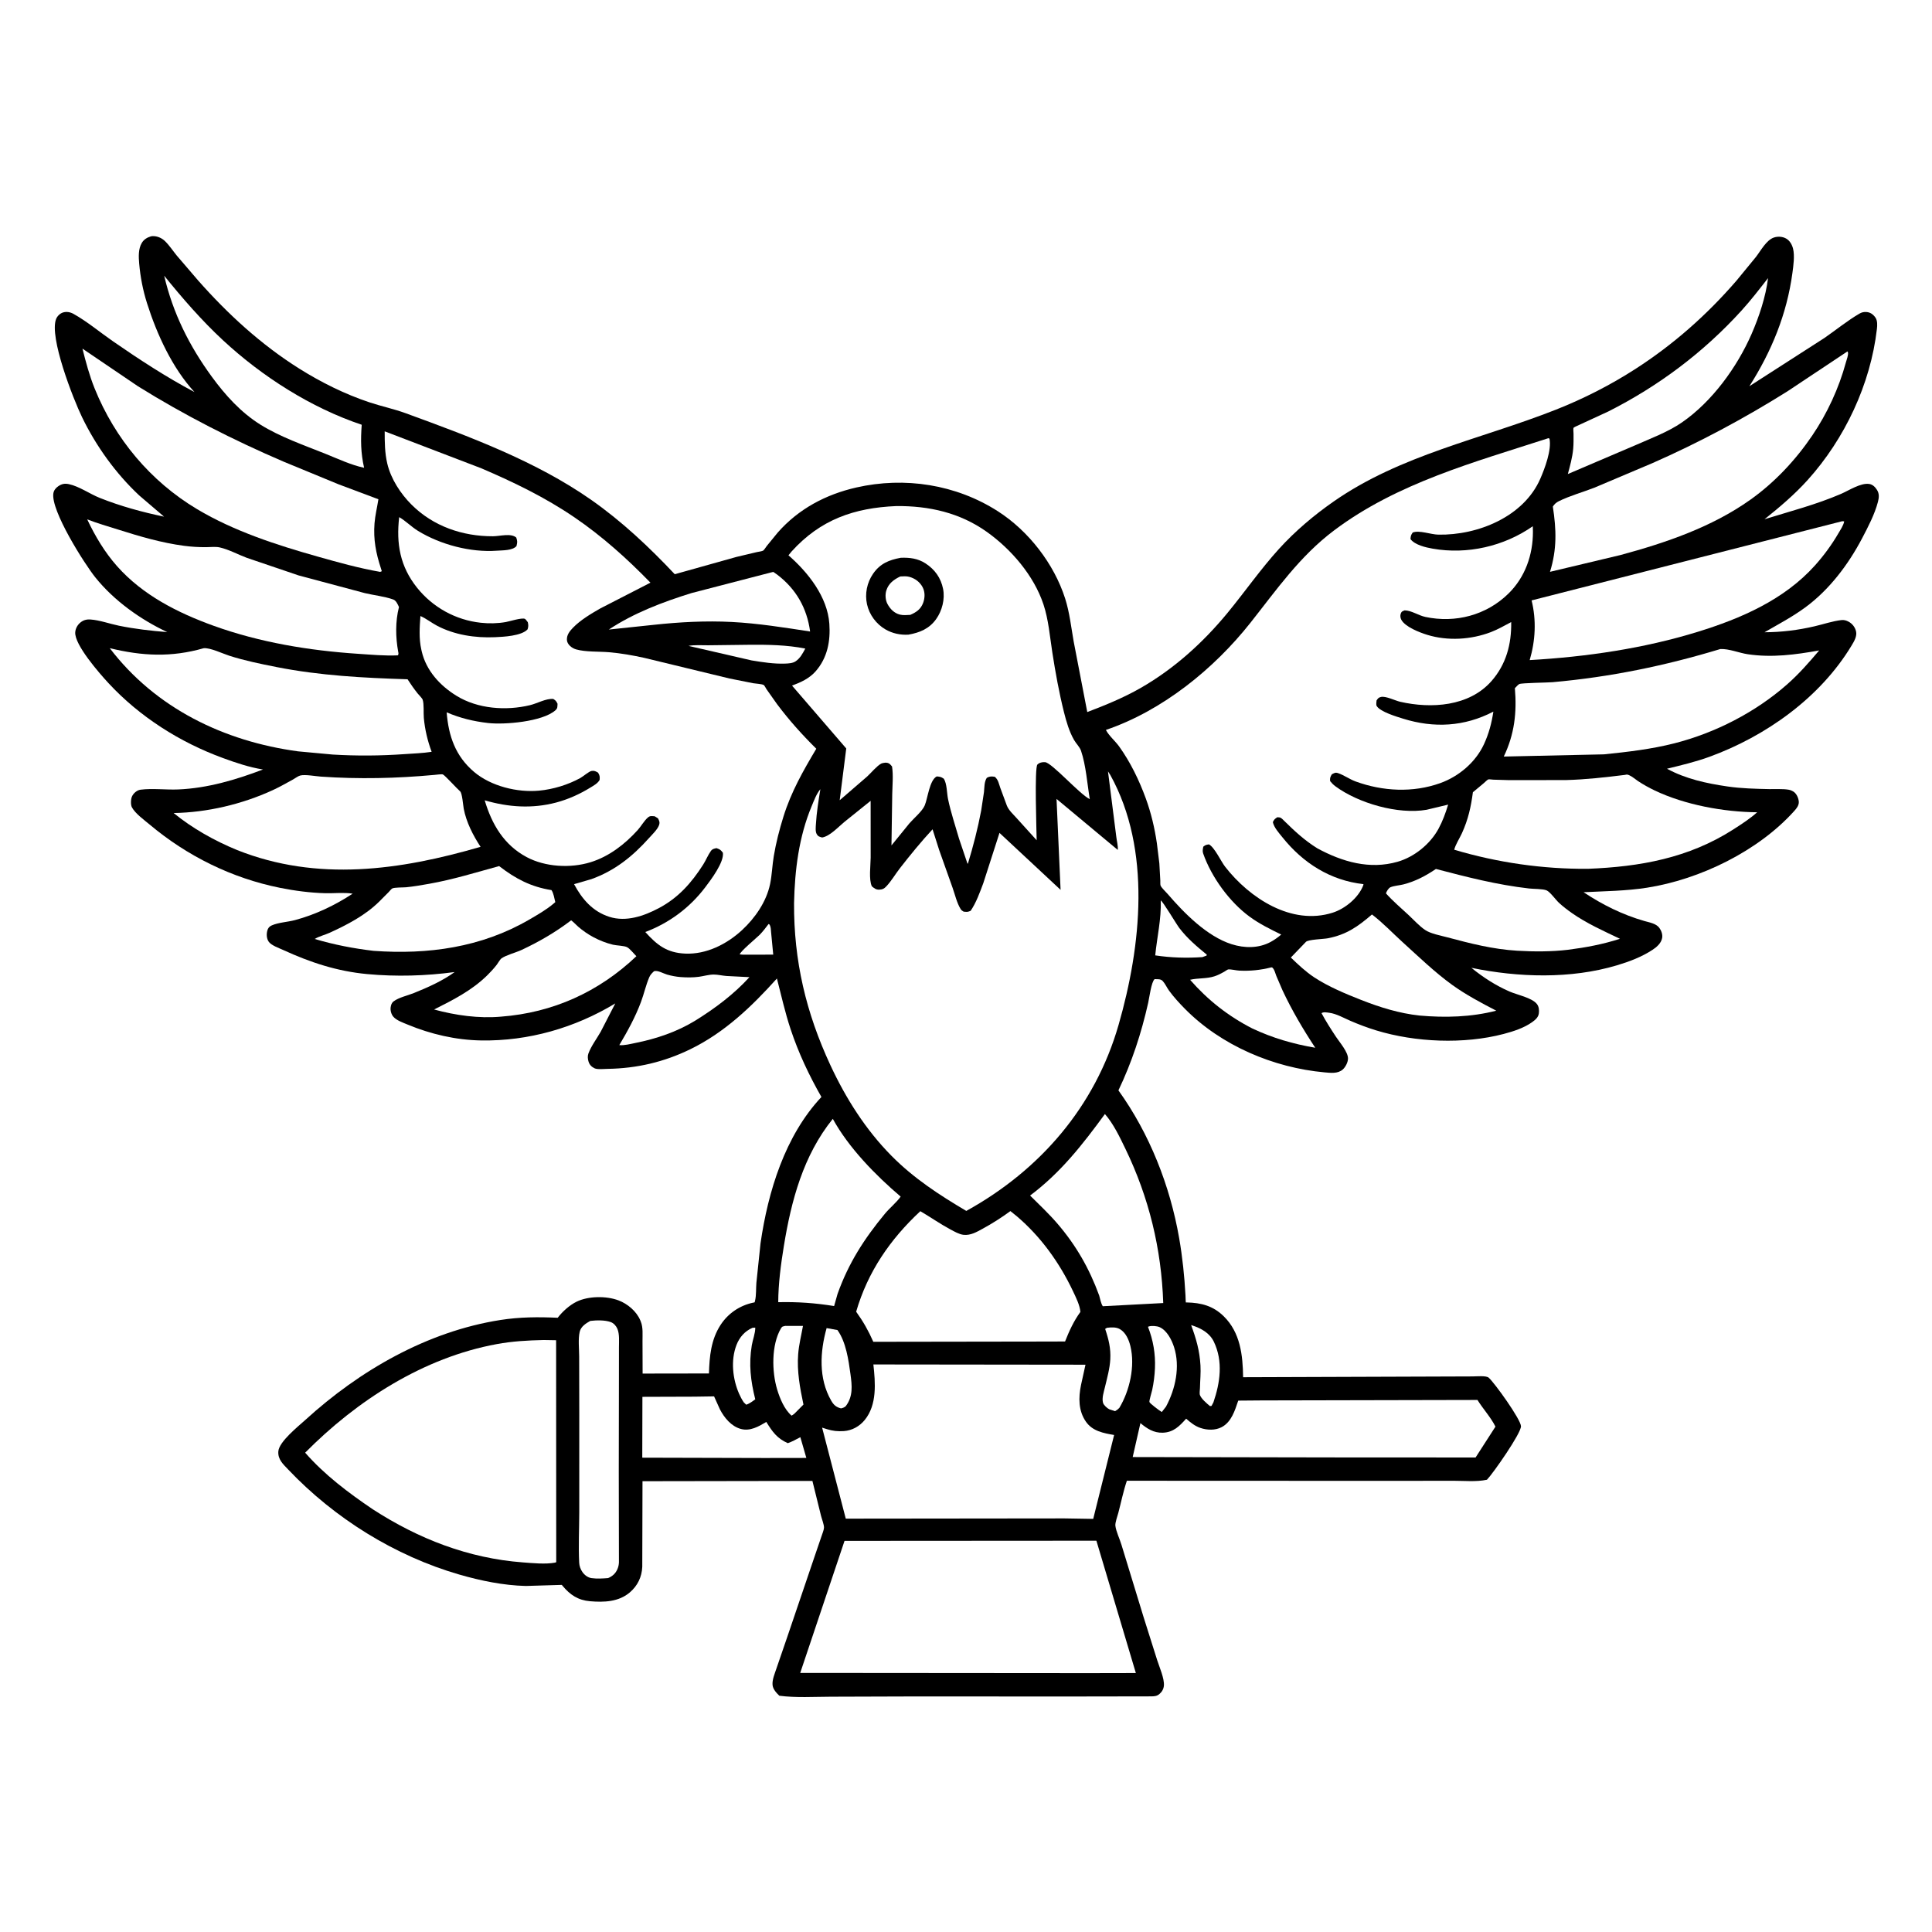<svg version="1.1" xmlns="http://www.w3.org/2000/svg" style="display: block;" viewBox="0 0 2048 2048" width="1024" height="1024">
<path transform="translate(0,0)" fill="rgb(255,255,255)" d="M -0 -0 L 2048 0 L 2048 2048 L -0 2048 L -0 -0 z"/>
<path transform="translate(0,0)" fill="rgb(0,0,0)" d="M 160.079 250.5 L 161.645 250.312 C 166.404 250.086 171.356 252.198 174.757 255.458 C 179.416 259.926 183.213 265.796 187.301 270.809 L 209.89 297.157 C 241.301 332.804 276.973 365.488 317.31 390.8 C 340.59 405.408 365.531 417.793 391.624 426.486 C 404.333 430.72 417.373 433.411 430 438.023 C 496.954 462.475 567.984 488.744 626.701 529.869 C 659.078 552.546 688.232 579.958 715.271 608.695 L 780.731 590.356 L 802.17 585.274 C 803.754 584.899 807.719 584.44 808.988 583.657 C 809.976 583.049 811.959 579.833 812.774 578.797 L 824.456 564.508 C 846.545 539.417 875.391 524.119 907.719 516.766 C 959.102 505.08 1013.43 513.507 1057.86 542 C 1090.38 562.855 1117.33 597.677 1129.08 634.417 C 1133.78 649.105 1135.45 664.747 1138.12 679.892 L 1152.55 754.81 C 1171.76 747.521 1191.23 739.537 1209.09 729.308 C 1244.48 709.027 1275.2 681.292 1301.05 649.91 C 1319.56 627.442 1336.3 603.292 1355.88 581.739 C 1372.95 562.96 1392.78 546.211 1413.57 531.711 C 1485.01 481.899 1569.92 465.659 1649.42 434.224 C 1678.52 422.717 1706.91 408.286 1733.23 391.36 C 1773.8 365.279 1809.15 334.03 1840.67 297.592 L 1861.26 272.503 C 1866.4 265.927 1872.29 254.593 1880.31 251.827 C 1884.58 250.354 1889.68 250.693 1893.59 252.988 C 1897.31 255.164 1899.67 259.451 1900.7 263.53 C 1902.59 271.105 1901.07 281.726 1900.02 289.5 C 1894.14 332.963 1877.89 372.572 1854.4 409.414 L 1933.93 358.288 C 1946.14 349.867 1958.25 339.955 1971.01 332.498 C 1973.33 331.138 1975.62 330.544 1978.32 330.729 C 1982.53 331.016 1985.47 333.07 1987.94 336.5 C 1990.34 339.833 1990.05 344.866 1989.6 348.715 C 1982.84 407.305 1955.53 465.186 1916.17 508.859 C 1902.35 524.179 1886.56 537.582 1870.46 550.426 C 1897.94 541.883 1925.06 534.958 1951.61 523.524 C 1959.74 520.022 1972.56 511.548 1981.57 513.043 C 1985.23 513.65 1987.81 516.326 1989.71 519.34 C 1992.26 523.36 1991.85 527.526 1990.69 532 C 1987.3 545.073 1980.2 558.65 1973.91 570.626 C 1959.23 598.54 1939.12 625.229 1913.5 643.999 C 1899.77 654.055 1885.13 661.735 1870.47 670.217 C 1888.53 670.164 1906.06 667.961 1923.64 663.866 C 1932.9 661.71 1942.51 658.403 1951.95 657.313 C 1954.71 656.994 1957.06 657.67 1959.5 658.959 C 1963.53 661.09 1966.41 664.804 1967.48 669.238 C 1968.73 674.443 1965.37 679.957 1962.81 684.214 C 1929.49 739.57 1871.91 780.435 1811.86 802.324 C 1797.27 807.642 1782.14 811.177 1767.09 814.895 C 1787 825.721 1809.02 830.443 1831.26 833.692 C 1845.87 835.828 1860.93 836.172 1875.68 836.491 C 1882.25 836.634 1889.56 836.055 1896 837.117 C 1898.01 837.448 1900.32 838.467 1901.94 839.744 C 1904.76 841.977 1906.62 846.468 1906.81 850 C 1907 853.698 1904.46 856.913 1902.14 859.5 C 1863.8 902.253 1802.05 932.215 1745.88 941.004 C 1723.58 944.493 1701.12 944.642 1678.65 945.788 C 1698.83 959.169 1719.88 969.646 1743.22 976.339 C 1748.5 977.854 1755.56 978.912 1758.99 983.613 C 1761.13 986.535 1762.59 990.632 1761.95 994.25 C 1760.98 999.737 1756.33 1003.83 1751.91 1006.75 C 1740.41 1014.35 1727.14 1019.36 1714 1023.28 C 1664.93 1037.95 1609.52 1036.2 1559.76 1025.94 C 1571.98 1035.93 1585.71 1044.79 1600.22 1051.08 C 1608.14 1054.52 1623.81 1057.62 1629.1 1064.18 C 1631.34 1066.95 1631.68 1070.74 1631.25 1074.17 C 1630.71 1078.45 1627.47 1081.12 1624.16 1083.5 C 1615.52 1089.71 1604.06 1093.38 1593.87 1096.05 C 1551.7 1107.11 1500.38 1104.93 1458.95 1092.3 C 1449.58 1089.44 1440.45 1086 1431.46 1082.12 C 1424.63 1079.17 1416.49 1074.51 1409.08 1073.59 C 1406.6 1073.28 1402.92 1072.48 1400.88 1074 C 1405.51 1082.65 1410.95 1091.16 1416.39 1099.33 C 1420.27 1105.15 1428.92 1115.1 1428.94 1122 C 1428.95 1125.98 1426.29 1131.16 1423.34 1133.75 C 1418.13 1138.33 1410.5 1137.33 1404.07 1136.75 C 1349.99 1131.84 1294.52 1108.36 1256.08 1069.4 C 1250.14 1063.38 1244.25 1056.96 1239.26 1050.14 C 1236.94 1046.96 1235.23 1042.92 1232.63 1040.04 C 1230.33 1037.48 1227.26 1038.13 1224 1037.92 C 1220.51 1040.42 1218.26 1057.96 1217.13 1063 C 1209.87 1095.27 1199.86 1125.97 1185.58 1155.84 C 1218.63 1201.86 1240.26 1256.78 1249.96 1312.44 C 1253.47 1332.61 1255.55 1352.76 1256.67 1373.19 C 1256.71 1373.89 1256.86 1380.41 1257.06 1380.63 C 1257.26 1380.84 1257.65 1380.64 1257.94 1380.64 C 1273.28 1380.98 1285.92 1384.21 1297.19 1395.28 C 1314.84 1412.6 1317.42 1436.55 1317.75 1459.91 L 1560.98 1459.07 C 1565.03 1459.08 1575.31 1457.99 1578.09 1460.41 C 1584.15 1465.67 1612.17 1504.63 1612.3 1511.9 C 1612.44 1519.4 1582.65 1561.97 1576.24 1568.57 C 1565.19 1571.01 1551.9 1569.66 1540.54 1569.68 L 1474.65 1569.77 L 1194.53 1569.65 C 1190.82 1580.58 1188.44 1592.41 1185.49 1603.6 C 1184.63 1606.88 1181.98 1614.07 1182.34 1617.29 C 1183 1623.22 1187.08 1631.67 1188.84 1637.65 L 1212.15 1713.89 L 1226.68 1759.89 C 1228.99 1767.17 1234.42 1779.25 1233.78 1786.86 C 1233.49 1790.36 1231.69 1793.51 1229.02 1795.74 C 1226.41 1797.93 1224.01 1798.14 1220.75 1798.22 L 1130.24 1798.37 L 971.881 1798.29 L 880.579 1798.58 C 862.682 1798.63 843.9 1799.86 826.137 1797.55 C 823.002 1794.56 819.285 1790.57 818.927 1786.03 C 818.489 1780.49 821.175 1774.37 822.886 1769.16 L 834.394 1735.66 L 863.128 1651.02 L 870.843 1628.44 C 871.577 1626.05 873.407 1621.8 873.469 1619.39 C 873.553 1616.14 871.159 1610.17 870.333 1606.86 L 861.189 1569.85 L 681.075 1570.14 L 680.831 1660.91 C 680.345 1671.73 675.838 1681.03 667.596 1688.05 C 655.781 1698.12 640.14 1698.63 625.418 1697.37 C 612.767 1696.28 604.42 1690.67 596.451 1681.17 L 595.524 1680.04 L 557.35 1681.19 C 533.725 1680.6 509.645 1675.67 487 1669.13 C 418.604 1649.37 354.453 1609.35 305.558 1557.81 C 300.13 1552.09 294.463 1547.15 295.037 1538.59 C 295.733 1528.23 315.989 1512.18 323.746 1505.11 C 381.153 1452.76 452.915 1411.36 530.5 1399.24 C 550.877 1396.06 570.665 1395.93 591.184 1396.89 C 596.213 1390.29 603.766 1383.48 611.246 1379.83 C 623.649 1373.78 642.749 1373.58 655.658 1378.46 C 665.265 1382.1 674.677 1389.97 678.715 1399.56 L 679.282 1400.98 C 681.835 1407.25 681.031 1414.78 681.084 1421.47 L 681.2 1456.04 L 751.514 1455.93 C 752.081 1437.8 753.651 1420.17 763.784 1404.55 C 771.754 1392.27 784.098 1383.88 798.411 1380.85 C 800.312 1380.45 799.837 1381.01 800.393 1378.73 C 801.748 1373.2 801.314 1365.84 801.784 1359.99 L 806.191 1317.95 C 814.145 1263.01 832.099 1204.06 870.742 1162.85 C 857.522 1139.68 846.507 1116.34 838.077 1090.99 C 832.195 1073.31 828.218 1055.28 823.563 1037.27 C 796.839 1067 768.047 1094.59 731.689 1112.27 C 703.843 1125.81 675.109 1132.55 644.149 1133.04 C 640.627 1133.09 633.293 1133.91 630.229 1132.43 C 627.135 1130.93 624.917 1128.74 623.896 1125.42 C 623.044 1122.64 622.719 1119.52 623.743 1116.75 C 626.678 1108.81 632.576 1101.08 636.758 1093.71 L 652.228 1063.67 C 609.35 1089.61 560.161 1103.73 510 1102.92 C 483.343 1102.49 456.578 1096.28 432.022 1086.06 C 427.227 1084.06 420.383 1081.74 416.934 1077.75 C 414.791 1075.28 413.62 1071.06 414.104 1067.82 C 414.485 1065.27 415.153 1063.04 417.303 1061.44 C 422.937 1057.26 432.08 1055.34 438.656 1052.69 C 453.369 1046.76 469.082 1039.8 481.942 1030.42 C 451.397 1034.53 420.056 1035.42 389.344 1032.58 C 357.426 1029.62 328.959 1020.24 300.008 1006.94 C 295.76 1004.99 287.373 1002.11 284.755 998.115 C 282.557 994.758 282.351 990.34 283.366 986.5 C 284.07 983.833 285.452 982.129 287.965 981.007 C 295.116 977.814 304.909 977.42 312.65 975.35 C 334.231 969.579 355.238 959.604 373.837 947.31 C 364.695 945.843 354.096 947.08 344.762 946.841 C 328.914 946.436 312.305 944.248 296.781 941.127 C 245.761 930.867 198.349 907.426 158.58 874.017 C 152.682 869.061 143.619 862.594 139.904 855.944 C 138.368 853.195 138.623 847.382 139.808 844.533 C 141.282 840.985 145.13 837.598 149 837.108 C 161.813 835.488 175.944 837.398 188.963 836.849 C 219.998 835.54 249.95 826.671 278.782 815.69 C 264.248 813.394 250.032 808.579 236.26 803.534 C 190.601 786.808 147.997 759.818 114.901 724.04 C 105.407 713.777 78.766 683.405 79.753 670.185 C 80.06 666.074 82.241 662.247 85.484 659.697 C 88.679 657.185 91.967 656.432 95.968 656.698 C 105.523 657.331 116.592 661.352 126.071 663.277 C 143.054 666.726 160.062 668.672 177.318 670.065 C 148.804 656.663 120.973 636.797 101.164 612.202 C 89.641 597.893 53.539 541.027 56.59 522.834 C 57.124 519.646 59.209 517.152 61.823 515.386 C 65.439 512.942 68.599 512.285 72.994 513.209 C 83.892 515.499 95.262 523.627 105.807 527.824 C 127.822 536.586 150.73 542.86 173.901 547.678 L 147.5 525.115 C 122.565 501.715 101.917 473.022 86.996 442.265 C 77.656 423.011 51.899 357.313 59.474 338.142 C 60.704 335.029 63.745 332.104 67 331.173 C 70.64 330.133 74.542 330.859 77.781 332.656 C 92.244 340.684 106.205 352.419 119.917 361.903 C 147.533 381.004 176.442 399.902 206.135 415.596 C 182.612 390.031 166.2 354.189 155.807 321.296 C 151.503 307.674 148.796 293.726 147.546 279.504 C 146.92 272.378 146.498 263.958 150.277 257.557 C 152.529 253.744 155.973 251.749 160.079 250.5 z"/>
<path transform="translate(0,0)" fill="rgb(255,255,255)" d="M 814.704 979.5 L 815.507 979.83 C 817.25 982.256 817.102 985.26 817.385 988.139 L 819.661 1011.94 L 787.75 1012.01 L 784.168 1011.71 C 784.429 1008.76 802.549 993.718 805.252 990.956 C 808.702 987.433 811.727 983.426 814.704 979.5 z"/>
<path transform="translate(0,0)" fill="rgb(255,255,255)" d="M 797.734 1407.5 L 800.614 1407.33 C 800.699 1413.39 797.922 1420.12 796.921 1426.16 C 793.605 1446.19 795.7 1463.83 800.616 1483.35 C 797.572 1485.49 794.591 1487.92 791 1489.03 L 788.376 1486.5 C 786.525 1483.73 784.85 1480.58 783.5 1477.52 C 776.613 1461.92 774.445 1441.95 780.708 1425.71 C 783.857 1417.55 789.633 1410.92 797.734 1407.5 z"/>
<path transform="translate(0,0)" fill="rgb(255,255,255)" d="M 1262.65 1404.65 L 1264.17 1405.13 C 1273.48 1408.18 1282.35 1413.15 1286.74 1422.3 C 1296.68 1443.02 1293.43 1465.63 1286.27 1486.58 L 1284.26 1490.34 L 1282.56 1490.5 C 1279.14 1487.59 1273.44 1482.89 1271.88 1478.59 C 1271.38 1477.21 1271.98 1472.95 1272.01 1471.35 C 1272.17 1463.33 1273.01 1455.49 1272.55 1447.46 C 1271.66 1431.8 1268.05 1419.29 1262.65 1404.65 z"/>
<path transform="translate(0,0)" fill="rgb(255,255,255)" d="M 1230.47 954.5 C 1232.76 955.615 1247.2 979.95 1250.16 983.793 C 1258.85 995.077 1268.37 1003.03 1279.24 1011.97 L 1279 1012.97 L 1274.57 1014.58 C 1257.72 1015.71 1241.28 1015.26 1224.59 1012.74 C 1226.53 993.102 1231.09 974.455 1230.47 954.5 z"/>
<path transform="translate(0,0)" fill="rgb(255,255,255)" d="M 794.13 683.491 C 813.839 683.318 834.269 683.637 853.636 687.521 C 850.892 692.604 848.253 697.801 843.276 701.089 C 840.27 703.075 835.873 703.308 832.342 703.439 C 820.361 703.886 808.549 701.989 796.774 700.077 L 729.872 684.674 C 736.252 683.422 744.124 684.102 750.672 684.021 L 794.13 683.491 z"/>
<path transform="translate(0,0)" fill="rgb(255,255,255)" d="M 1216.91 1406.5 L 1217.7 1406.13 C 1220.7 1405.13 1226.51 1405.56 1229.42 1406.92 C 1237.13 1410.54 1242.07 1420.3 1244.57 1428.1 C 1251.2 1448.79 1246.02 1472.47 1236 1491.09 L 1231.53 1496.81 C 1229.4 1495.57 1219.03 1487.93 1218.45 1486.2 C 1218.01 1484.91 1220.87 1475.79 1221.37 1473.44 C 1222.97 1465.88 1223.98 1458.08 1224.3 1450.36 C 1224.94 1435.2 1222.44 1420.59 1216.91 1406.5 z"/>
<path transform="translate(0,0)" fill="rgb(255,255,255)" d="M 1173.43 1407.5 C 1177.86 1407.03 1182.96 1406.58 1187.01 1408.87 C 1193.37 1412.48 1196.66 1420.24 1198.29 1427 C 1203.42 1448.12 1197.54 1474.12 1186.53 1492.44 C 1185.07 1493.97 1183.86 1494.89 1182 1495.89 L 1176 1493.93 C 1173.69 1492.88 1169.94 1489.51 1169.25 1487 C 1167.87 1482.02 1170.08 1475.52 1171.24 1470.62 C 1173.5 1461.14 1176.41 1450.8 1176.95 1441.05 C 1177.6 1429.32 1175.23 1419.7 1171.5 1408.69 L 1173.43 1407.5 z"/>
<path transform="translate(0,0)" fill="rgb(255,255,255)" d="M 876.257 1407.83 L 887.728 1409.91 C 896.818 1422.58 899.478 1441.6 901.542 1456.72 C 903.216 1468.99 904.389 1480.28 896.5 1490.64 C 894.813 1492.06 893.629 1492.44 891.5 1492.95 C 886.336 1491.66 883.729 1489.32 881.007 1484.57 C 867.56 1461.11 869.218 1432.83 876.257 1407.83 z"/>
<path transform="translate(0,0)" fill="rgb(255,255,255)" d="M 832.41 1405.5 L 851.181 1405.54 C 849.362 1415.69 846.9 1425.17 846.09 1435.56 C 844.681 1453.64 848 1471.29 851.695 1488.89 L 842.173 1498.5 C 841.241 1499.35 840.18 1499.96 839.118 1500.64 C 831.414 1493.99 826.713 1482.48 823.816 1472.9 C 818.138 1454.14 817.564 1425.66 827.807 1408.21 C 829.242 1405.76 829.836 1406.23 832.41 1405.5 z"/>
<path transform="translate(0,0)" fill="rgb(255,255,255)" d="M 1347.45 1025.5 L 1348.49 1025.5 C 1350.95 1027.39 1351.87 1031.71 1352.96 1034.54 L 1359.54 1049.84 C 1369.44 1070.97 1381.37 1091.2 1394.22 1110.66 C 1370.67 1106.64 1349.26 1100.41 1327.58 1090.26 C 1301.99 1077.18 1280.41 1060.19 1261.53 1038.62 C 1270.05 1036.59 1278.89 1037.69 1287.42 1034.91 C 1291.09 1033.71 1294.38 1031.98 1297.73 1030.09 C 1298.47 1029.67 1301.25 1027.69 1301.97 1027.63 C 1305.36 1027.37 1310.05 1028.72 1313.61 1028.89 C 1325.39 1029.46 1336.04 1028.35 1347.45 1025.5 z"/>
<path transform="translate(0,0)" fill="rgb(255,255,255)" d="M 693.333 1029.5 C 697.287 1028.33 703.033 1031.92 707.145 1033.1 C 711.718 1034.42 716.74 1035.37 721.5 1035.74 C 727.919 1036.23 734.512 1036.28 740.901 1035.43 C 745.978 1034.75 751.587 1033.03 756.669 1033.06 C 761.056 1033.08 765.597 1034.24 770 1034.58 L 794.439 1035.83 C 777.837 1054.04 757.922 1068.93 737.051 1081.87 C 717.53 1093.82 695.821 1101.13 673.468 1105.6 C 668.39 1106.62 661.629 1108.42 656.495 1107.85 C 665.288 1093.03 673.452 1078.2 679.5 1062.03 C 682.704 1053.46 684.684 1044.16 688.286 1035.82 C 689.409 1033.22 691.28 1031.39 693.333 1029.5 z"/>
<path transform="translate(0,0)" fill="rgb(255,255,255)" d="M 819.632 606.216 L 823.907 609.175 C 843.973 624.461 855.398 644.664 858.754 669.422 C 831.087 665.175 803.73 660.764 775.72 659.313 C 748.214 657.888 720.102 659.392 692.762 662.368 L 645.383 667.356 C 671.921 649.741 702.736 638.093 732.992 628.69 L 819.632 606.216 z"/>
<path transform="translate(0,0)" fill="rgb(255,255,255)" d="M 736.152 1480.53 L 756.95 1480.22 L 763.154 1494 C 767.834 1502.97 775.208 1511.97 785.291 1514.73 C 795.183 1517.43 804.146 1512.18 812.318 1507.32 C 818.816 1517.75 823.534 1524.63 835.065 1529.82 C 839.774 1528.19 844.031 1525.81 848.402 1523.46 L 854.763 1545.47 L 810.5 1545.54 L 680.833 1545.2 L 680.984 1480.71 L 736.152 1480.53 z"/>
<path transform="translate(0,0)" fill="rgb(255,255,255)" d="M 174.047 292.288 C 193.36 316.162 213.882 339.833 236.418 360.726 C 277.964 399.243 329.642 432.224 383.434 450.259 C 382.246 466.261 382.388 480.09 385.964 495.863 C 372.368 493.059 357.954 486.237 345 481.048 C 322.28 471.946 296.735 463.082 275.956 450.075 C 255.264 437.122 238.885 418.971 224.584 399.412 C 200.622 366.64 183.263 331.89 174.047 292.288 z"/>
<path transform="translate(0,0)" fill="rgb(255,255,255)" d="M 605.42 975.594 C 607.965 977.325 610.399 980.196 612.777 982.24 C 617.848 986.599 623.242 990.361 629.148 993.5 C 635.687 996.974 642.531 999.653 649.723 1001.42 C 653.612 1002.38 661.896 1002.43 664.893 1004.14 C 668.001 1005.92 671.897 1010.99 674.594 1013.62 C 634.773 1051.5 586.01 1073.52 531.244 1077.67 C 507.567 1079.82 482.955 1076.3 460.161 1070.12 C 480.574 1059.79 500.231 1049.94 516.695 1033.69 C 520.221 1030.21 523.55 1026.58 526.585 1022.66 C 527.867 1021 530.089 1016.97 531.672 1015.86 C 536.763 1012.29 547.002 1009.74 552.927 1006.96 C 571.768 998.139 588.85 988.199 605.42 975.594 z"/>
<path transform="translate(0,0)" fill="rgb(255,255,255)" d="M 1874.22 294.784 C 1871.78 314.5 1864.69 335.824 1856.76 354 C 1841.39 389.221 1814.83 425.785 1782.91 447.789 C 1768.31 457.855 1750.41 464.506 1734.17 471.676 L 1661.97 502.506 C 1664.33 493.8 1666.78 484.9 1667.64 475.893 C 1668.15 470.545 1668.02 465.077 1668.01 459.708 C 1668.01 458.274 1667.57 454.753 1667.98 453.527 C 1668.02 453.379 1669.74 452.395 1669.87 452.329 L 1705.02 436.107 C 1758.27 409.177 1805.87 373.468 1846.04 329.264 C 1856.02 318.281 1865.1 306.478 1874.22 294.784 z"/>
<path transform="translate(0,0)" fill="rgb(255,255,255)" d="M 1454.33 969.379 C 1465.86 978.129 1476.19 989.103 1486.93 998.837 C 1503.64 1013.98 1521.11 1030.85 1539.33 1043.99 C 1553.81 1054.44 1570.24 1063.18 1586.11 1071.37 C 1559.5 1078.19 1531.98 1078.95 1504.75 1076.52 C 1483.26 1074.2 1462.94 1067.87 1442.9 1059.99 C 1426.49 1053.55 1407.89 1045.78 1393.09 1036.01 C 1384.21 1030.16 1375.97 1022.39 1368.34 1015.03 L 1384.25 998.511 C 1386.36 995.865 1402.98 995.507 1407.56 994.616 C 1427.27 990.78 1439.37 982.278 1454.33 969.379 z"/>
<path transform="translate(0,0)" fill="rgb(255,255,255)" d="M 625.724 1400.22 C 632.228 1399.44 641.142 1399.21 647.415 1401.46 C 650.581 1402.6 653.18 1405.57 654.463 1408.62 C 656.848 1414.29 656.121 1422.03 656.119 1428.08 L 656.091 1459.66 L 655.926 1560 L 656.096 1656 C 656.025 1658.66 655.491 1661.11 654.405 1663.55 C 652.369 1668.12 649.136 1670.92 644.616 1672.84 C 639.008 1673.31 632.63 1673.67 627.033 1672.87 C 623.075 1672.31 619.553 1669.56 617.334 1666.34 C 615.333 1663.44 614.134 1660.02 613.959 1656.5 C 613.082 1638.92 613.994 1620.78 614.043 1603.14 L 614.062 1500.39 L 613.942 1437.93 C 613.931 1429.94 612.718 1419.5 614.493 1411.82 C 615.819 1406.07 621 1402.92 625.724 1400.22 z"/>
<path transform="translate(0,0)" fill="rgb(255,255,255)" d="M 1522.14 921.133 C 1555.27 929.791 1586.85 937.953 1621 941.85 C 1625.62 942.378 1635.55 942.137 1639.49 943.85 C 1643.16 945.444 1649.05 953.747 1652.5 956.951 C 1656.78 960.928 1661.55 964.567 1666.34 967.923 C 1682.14 979.005 1699.87 986.856 1717.21 995.15 C 1699.16 1001 1681.01 1004.39 1662.24 1006.79 C 1644.63 1008.89 1625.92 1008.86 1608.22 1007.8 C 1582.61 1006.27 1558.68 1000.14 1534.03 993.553 C 1527.18 991.72 1516.55 989.803 1510.63 985.774 C 1504.52 981.618 1498.73 975.198 1493.31 970.134 C 1485.23 962.601 1476.5 955.24 1469.16 947 C 1469.85 944.96 1471.8 941.433 1473.98 940.5 C 1477.6 938.944 1483.66 938.531 1487.66 937.51 C 1500.38 934.261 1511.31 928.448 1522.14 921.133 z"/>
<path transform="translate(0,0)" fill="rgb(255,255,255)" d="M 529.091 918.09 C 546.494 931.5 562.699 940.048 584.578 943.555 C 586.89 946.836 587.594 952.368 588.63 956.294 L 587.205 957.542 C 579.423 964.213 569.744 969.751 560.876 974.901 C 510.109 1004.39 453.662 1012.11 395.924 1007.93 C 374.523 1005.39 354.293 1001.46 333.599 995.353 C 338.036 992.561 344.557 991.007 349.452 988.77 C 368.04 980.278 386.995 970.424 401.701 955.992 L 411.853 945.818 C 412.762 944.896 414.77 942.352 415.79 941.814 C 418.151 940.568 427.411 940.836 430.534 940.53 C 438.743 939.724 446.937 938.274 455.057 936.835 C 480.272 932.367 504.453 924.839 529.091 918.09 z"/>
<path transform="translate(0,0)" fill="rgb(255,255,255)" d="M 882.809 1186.02 C 899.627 1216.71 928.157 1245.83 954.742 1268.46 C 950.134 1274.88 943.085 1280.49 937.909 1286.76 C 915.995 1313.31 899.521 1338.86 887.841 1371.6 L 884.199 1384.47 C 864.027 1381.21 845.396 1379.91 824.962 1380.37 C 825.031 1360.76 827.747 1340.35 830.897 1321 C 838.766 1272.67 851.485 1224.8 882.809 1186.02 z"/>
<path transform="translate(0,0)" fill="rgb(255,255,255)" d="M 1171.26 1180.92 C 1180.4 1191.43 1186.93 1205.26 1192.98 1217.77 C 1217.99 1269.5 1231.16 1323.82 1233.08 1381.28 L 1169.01 1384.67 C 1167.01 1381.75 1166.2 1376.71 1165.17 1373.26 C 1154.75 1344.74 1140.77 1320.21 1120.89 1297.07 C 1111.93 1286.63 1101.7 1277.04 1091.94 1267.33 C 1124.3 1243.13 1147.67 1213.17 1171.26 1180.92 z"/>
<path transform="translate(0,0)" fill="rgb(255,255,255)" d="M 1337.71 1484.51 L 1566.17 1484.02 C 1572.16 1493.65 1580.14 1502.12 1585.25 1512.28 L 1564.18 1545 L 1426.5 1544.95 L 1200.7 1544.54 L 1208.89 1508.55 C 1215.84 1514.35 1222.96 1519.03 1232.5 1518.73 C 1244.01 1518.38 1250.25 1511.76 1257.38 1503.86 C 1261.99 1507.91 1266.52 1511.62 1272.43 1513.65 C 1279.55 1516.09 1288.21 1516.41 1295 1512.84 C 1305.46 1507.34 1309.04 1495.1 1312.59 1484.71 L 1337.71 1484.51 z"/>
<path transform="translate(0,0)" fill="rgb(255,255,255)" d="M 92.451 550.541 C 103.206 554.795 114.433 557.925 125.451 561.426 C 148.195 568.654 171.373 575.443 195.084 578.576 C 202.941 579.614 210.57 580.056 218.479 580.018 C 222.93 579.996 228.61 579.304 232.904 580.278 C 242.507 582.458 252.248 587.794 261.559 591.296 L 316.457 609.941 L 386.546 628.683 C 396.192 631.021 407.641 632.162 416.89 635.503 C 419.944 636.606 421.692 640.726 422.919 643.5 C 418.999 658.907 419.282 675.455 422.132 691.041 L 422.405 692.5 C 422.403 693.248 422.101 693.965 421.923 694.692 C 407.88 695.354 393.52 693.98 379.5 693.053 C 327.713 689.63 275.296 680.981 226.352 663.319 C 188.365 649.611 151.365 630.881 124.144 600.234 C 111.113 585.564 100.765 568.246 92.451 550.541 z"/>
<path transform="translate(0,0)" fill="rgb(255,255,255)" d="M 1952.88 552.5 L 1954.93 552.688 C 1954.18 556.855 1951.09 561.362 1948.98 565 C 1941.86 577.269 1933.39 588.852 1923.92 599.406 C 1891.19 635.852 1845.48 655.635 1799.62 669.774 C 1742.37 687.423 1681.3 696.338 1621.55 699.719 C 1627.62 679.017 1628.74 657.426 1623.56 636.454 L 1952.88 552.5 z"/>
<path transform="translate(0,0)" fill="rgb(255,255,255)" d="M 1722.6 821.408 C 1724.49 820.921 1725.14 820.956 1727.01 821.752 C 1730.22 823.124 1733.61 826.179 1736.58 828.127 C 1742.14 831.774 1747.9 834.983 1753.89 837.856 C 1785.9 853.182 1827.29 860.764 1862.68 861.048 C 1854.83 867.987 1846.13 873.644 1837.32 879.281 C 1789.99 909.591 1738.66 918.781 1683.31 920.971 C 1635.48 921.348 1587.32 914.399 1541.52 900.744 C 1543.11 894.795 1547.22 888.746 1549.79 883.066 C 1556.35 868.573 1559.27 855.478 1561.33 839.805 L 1572.95 830.112 C 1574.07 829.176 1576.39 826.752 1577.6 826.229 C 1578.39 825.891 1581.75 826.433 1582.92 826.479 L 1599.66 826.976 L 1660 826.901 C 1680.85 826.358 1701.91 823.984 1722.6 821.408 z"/>
<path transform="translate(0,0)" fill="rgb(255,255,255)" d="M 1823.58 688.014 C 1832.82 687.564 1843.42 692.129 1852.66 693.507 C 1878.35 697.336 1903.05 694.032 1928.39 689.499 C 1917.63 702.233 1906.89 714.499 1894.36 725.528 C 1860.79 755.066 1818.25 776.905 1775 787.928 C 1750.5 794.171 1725.34 797.085 1700.24 799.643 L 1594.07 801.981 C 1605.39 778.398 1608.04 755.322 1605.83 729.5 C 1607.09 728.324 1609.06 725.869 1610.5 725.129 C 1612.88 723.9 1640.58 723.614 1645.78 723.152 C 1707.01 717.709 1764.78 705.808 1823.58 688.014 z"/>
<path transform="translate(0,0)" fill="rgb(255,255,255)" d="M 460.654 821.41 C 462.44 821.313 467.955 820.444 469.429 820.935 C 471.41 821.594 484.588 836.215 487.702 838.808 C 489.974 840.7 490.901 853.685 491.56 857.193 C 494.255 871.515 501.481 885.597 509.42 897.671 C 423.971 922.566 336.48 934.943 251.373 901.1 C 227.439 891.291 204.137 878.192 184.04 861.846 C 219.509 861.287 256.649 852.519 288.925 837.679 C 296.296 834.29 303.411 830.238 310.526 826.338 C 312.744 825.122 315.901 822.694 318.216 822.091 C 323.354 820.75 334.524 822.845 340 823.228 C 380.436 826.05 420.304 825.153 460.654 821.41 z"/>
<path transform="translate(0,0)" fill="rgb(255,255,255)" d="M 215.88 687.144 C 222.68 686.41 236.031 692.846 242.92 695.053 C 259.292 700.299 276.114 703.746 292.963 707.073 C 339.148 716.192 385.085 718.594 432.024 720.065 C 435.349 725.183 438.778 730.149 442.578 734.928 C 443.833 736.507 447.427 739.966 448.034 741.72 C 449.631 746.336 448.787 755.864 449.281 761.101 C 450.467 773.668 453.206 785.144 457.551 796.961 C 447.991 798.433 438.115 798.753 428.467 799.426 C 403.116 801.193 378.129 801.373 352.752 799.861 L 315.95 796.462 C 237.484 785.842 164.916 750.778 116.351 687.084 C 150.856 695.474 181.641 696.969 215.88 687.144 z"/>
<path transform="translate(0,0)" fill="rgb(255,255,255)" d="M 1958.42 372.5 C 1958.68 372.964 1958.83 373.169 1958.94 373.753 C 1959.45 376.534 1957.48 381.364 1956.71 384.215 C 1949.3 411.505 1936.95 438.224 1921.08 461.633 C 1903.38 487.755 1881.2 511.44 1855.39 529.773 C 1814.59 558.766 1765.59 575.473 1717.64 588.389 L 1643.06 606.16 C 1650.52 582.081 1649.83 561.558 1646.08 537 C 1647.66 534.452 1649.62 532.691 1652.31 531.353 C 1664 525.535 1677.83 521.74 1690.08 516.976 L 1751.52 490.984 C 1800.77 469.342 1849.14 443.463 1894.72 414.846 L 1958.42 372.5 z"/>
<path transform="translate(0,0)" fill="rgb(255,255,255)" d="M 975.582 1283.92 C 986.33 1290.18 996.512 1297.37 1007.49 1303.25 C 1011.56 1305.42 1016.69 1308.41 1021.29 1308.95 C 1028.75 1309.81 1035.25 1306.01 1041.54 1302.58 C 1051.93 1296.92 1061.54 1290.77 1071.07 1283.8 L 1077.93 1289.33 C 1103.42 1311.04 1123.08 1338.51 1137.39 1368.65 C 1140.47 1375.14 1144.68 1383.56 1145.27 1390.7 C 1138.29 1400.18 1133.3 1411.12 1129.01 1422.03 L 1101.8 1422.1 L 925.737 1422.36 C 920.538 1410.57 915.131 1400.98 907.564 1390.47 C 919.818 1348.2 943.635 1313.65 975.582 1283.92 z"/>
<path transform="translate(0,0)" fill="rgb(255,255,255)" d="M 87.399 369.576 L 146.23 409.454 C 195.265 440.034 247.582 466.607 300.663 489.39 L 358.785 513.347 L 401.12 529.233 C 399.82 537.68 397.664 546.257 397.006 554.756 C 395.68 571.886 398.499 586.357 403.795 602.5 L 404.736 605.5 L 403 606.216 C 380.74 602.333 358.738 596.203 337 590.071 C 293.319 577.749 247.941 563.064 208.789 539.646 C 159.498 510.164 121.925 465.188 100.363 411.884 C 94.8 398.13 91.038 383.921 87.399 369.576 z"/>
<path transform="translate(0,0)" fill="rgb(255,255,255)" d="M 925.816 1446.38 L 1150.66 1446.64 L 1145.91 1468.22 C 1143.16 1481.59 1143.06 1495.57 1151.23 1507.19 C 1158.21 1517.14 1169.86 1519.23 1181.01 1521.15 L 1158.85 1610.09 L 1128.48 1609.58 L 896.554 1609.83 L 871.48 1513.35 L 876.5 1514.95 C 882.671 1516.9 888.046 1517.45 894.5 1517.01 C 903.237 1516.41 911.14 1512 916.65 1505.24 C 929.879 1489.03 927.947 1465.78 925.816 1446.38 z"/>
<path transform="translate(0,0)" fill="rgb(255,255,255)" d="M 895.242 1633.38 L 1162.22 1633.21 L 1204.06 1773.52 L 1153.87 1773.62 L 848.264 1773.38 L 895.242 1633.38 z"/>
<path transform="translate(0,0)" fill="rgb(255,255,255)" d="M 576.224 1420.48 L 589.509 1420.7 L 589.622 1655.98 L 588.261 1656.47 C 578.353 1658.35 564.364 1656.96 554.329 1656.21 C 496.515 1651.89 443.531 1631.23 395.117 1599.88 C 369.528 1582.58 343.82 1563.27 323.478 1539.9 C 378.325 1484.47 449.01 1439.01 526.658 1424.79 C 543.25 1421.75 559.401 1420.85 576.224 1420.48 z"/>
<path transform="translate(0,0)" fill="rgb(255,255,255)" d="M 950.034 536.455 C 984.662 536.135 1017.5 543.449 1046.06 563.799 C 1071.98 582.265 1095.91 610.038 1106.11 640.676 C 1111.47 656.764 1112.9 674.81 1115.5 691.561 C 1118.8 712.854 1122.64 734.085 1127.87 755 C 1130.39 765.075 1133.4 775.419 1138.59 784.492 C 1140.72 788.218 1144.57 791.846 1145.93 795.841 C 1151.18 811.338 1152.51 830.91 1155.22 847.157 C 1144.42 841.922 1115.01 808.45 1107.78 807.928 C 1104.89 807.719 1101.77 808.368 1099.69 810.468 C 1096.47 813.708 1098.78 881.008 1098.91 890.697 L 1077.55 867.088 C 1074.06 863.216 1069.18 858.822 1067.29 853.911 L 1060.36 835.177 C 1058.74 830.625 1058.24 826.547 1054.5 823.408 C 1050.98 822.947 1049.24 822.816 1046.07 824.5 C 1043.25 828.808 1043.58 834.582 1043.07 839.568 L 1040.1 859.188 C 1036.51 878.278 1031.67 896.968 1026.01 915.542 L 1025.51 915.321 L 1016.65 889.085 C 1012.68 875.197 1007.9 861.225 1004.97 847.087 C 1003.63 840.617 1003.9 830.949 1000.51 825.5 C 997.443 823.408 996.566 823.377 993 823.033 C 985.328 826.961 983.515 845.849 980.292 853.695 C 977.741 859.905 968.552 867.541 964.05 872.733 L 944.993 896.19 L 945.807 841.615 C 945.99 832.154 947.055 821.863 945.6 812.5 C 943.391 809.817 942.214 808.459 938.5 808.459 C 937.449 808.459 934.842 809.054 934.022 809.5 C 929.309 812.062 923.323 819.405 919.178 823.177 L 890.118 848.271 L 897.057 793.395 L 839.588 726.76 C 848.868 723.345 857.917 719.221 864.571 711.654 C 877.085 697.423 880.446 679.648 879.146 661.201 C 877.128 632.579 856.564 606.76 835.807 588.65 L 839.197 584.5 C 869.778 550.745 905.472 538.357 950.034 536.455 z"/>
<path transform="translate(0,0)" fill="rgb(0,0,0)" d="M 954.841 591.27 C 964.136 590.873 973.001 591.969 981.026 597.19 C 990.991 603.673 997.382 612.567 999.72 624.312 C 1001.86 635.057 998.661 647.417 992.376 656.237 C 985.07 666.49 975 670.644 962.975 672.758 C 954.469 673.288 945.95 671.471 938.562 667.16 C 928.762 661.441 921.523 651.634 919.067 640.56 C 916.608 629.477 919.023 617.634 925.453 608.27 C 932.883 597.451 942.363 593.553 954.841 591.27 z"/>
<path transform="translate(0,0)" fill="rgb(255,255,255)" d="M 954.33 611.073 C 957.519 610.905 960.781 610.63 963.901 611.473 C 969.924 613.101 975.117 616.927 978.037 622.5 C 980.692 627.567 980.556 633.802 978.562 639.075 C 975.983 645.892 971.339 648.99 964.919 651.792 C 961.393 651.982 957.394 652.382 953.949 651.511 C 947.884 649.977 943.622 645.585 940.74 640.21 C 938.564 636.151 938.153 630.286 939.552 625.899 C 941.953 618.374 947.517 614.334 954.33 611.073 z"/>
<path transform="translate(0,0)" fill="rgb(255,255,255)" d="M 1174.51 817.698 L 1177.07 821.694 C 1220.76 900.817 1209.79 1002.88 1185.71 1086.53 C 1160.81 1173.03 1102.48 1240.48 1024.32 1283.63 C 995.605 1266.67 968.649 1249.08 945.064 1225.26 C 917.675 1197.59 896.578 1164.26 880.217 1129.05 C 854.441 1073.58 841.381 1018.47 841.732 957.257 C 842.513 922.256 846.803 887.129 860.386 854.594 C 862.899 848.574 865.401 841.615 869.615 836.577 C 867.637 848.791 865.597 861.323 864.901 873.686 C 864.73 876.733 864.163 881.347 865.716 884.099 C 867.263 886.842 868.712 886.985 871.5 887.787 C 879.845 886.378 888.542 876.612 895.159 871.216 L 922.909 848.906 L 922.945 909.084 C 922.888 917.383 920.806 932.212 924.181 939.5 C 926.727 941.635 928.701 943.282 932.267 943.061 C 935.608 942.853 937.14 942.107 939.5 939.623 C 944.802 934.043 949.186 926.478 953.974 920.334 C 964.952 906.249 976.402 892.184 988.557 879.096 L 995.585 901.155 L 1009.69 940.845 C 1012.28 948.103 1014.25 957.031 1018.28 963.561 C 1019.12 964.914 1020.13 965.642 1021.5 966.382 C 1024.84 966.69 1025.76 966.902 1028.92 965.5 C 1034.83 956.83 1038.65 946.025 1042.34 936.216 L 1059.5 882.892 L 1124.26 943.268 L 1119.97 846.887 L 1184.88 900.953 C 1185.34 896.763 1183.75 891.151 1183.3 886.883 L 1174.51 817.698 z"/>
<path transform="translate(0,0)" fill="rgb(255,255,255)" d="M 407.793 457.236 L 510.4 496.487 C 544.957 511.327 577.927 527.265 609.09 548.515 C 638.439 568.528 664.77 592.231 689.506 617.657 L 636.483 644.893 C 626.683 650.481 615.229 657.286 607.371 665.429 C 603.869 669.059 600.723 672.96 600.945 678.263 C 601.152 683.179 606.241 687.116 610.696 688.38 C 620.866 691.265 634.929 690.485 645.719 691.398 C 658.216 692.456 670.664 694.663 682.906 697.358 L 773.291 719.233 L 798.532 724.268 C 801.296 724.739 807.241 724.933 809.579 726.117 C 810.288 726.477 811.944 729.696 812.48 730.527 L 823.657 746.347 C 836.446 763.44 850.132 778.673 865.307 793.7 C 851.31 817.195 838.694 839.332 830.5 865.583 C 826.236 879.242 822.597 893.385 820.239 907.5 C 818.602 917.296 818.341 927.384 816.323 937.115 C 812.427 955.903 800.409 973.16 786.544 985.985 C 770.451 1000.87 748.726 1011.84 726.368 1010.86 C 706.972 1010.01 696.636 1001.95 684.043 987.973 C 709.501 978.352 731.18 962.237 747.638 940.492 C 753.532 932.705 767.724 913.975 766.291 903.909 C 763.796 900.754 763.293 900.393 759.5 899.054 C 756.823 899.664 755.167 899.835 753.5 902.174 C 750.413 906.504 748.314 911.912 745.413 916.469 C 733.049 935.889 719.016 951.733 698.42 962.645 C 682.606 971.023 663.775 977.556 646 971.897 C 628.261 966.25 617.034 953.151 608.539 937.25 L 626.831 931.939 C 651.693 923.018 670.593 907.826 687.989 888.375 C 691.263 884.715 696.969 879.353 698.615 874.669 C 699.661 871.694 698.834 870.098 697.5 867.461 L 694 865.289 C 691.079 865.162 689.244 864.483 686.864 866.52 C 682.81 869.99 679.655 875.851 675.966 879.921 C 662.321 894.973 645.646 907.934 626.001 913.997 C 604.766 920.552 578.05 919.09 558.324 908.582 C 534.233 895.749 521.368 873.86 513.801 848.369 C 538.871 855.695 564.018 857.438 589.43 850.746 C 602.175 847.39 614.623 841.775 625.824 834.868 C 629.455 832.628 633.451 830.556 635.633 826.78 C 635.926 823.216 635.805 822.074 633.949 819.015 C 631.565 817.64 629.926 816.717 627 817.25 C 624.325 817.736 618.037 823.142 615.223 824.695 C 602.101 831.937 586.252 836.749 571.342 838.131 C 548.34 840.264 520.485 833.398 502.641 818.342 C 482.789 801.592 475.479 780.224 473.478 755.105 C 487.674 761.207 502.017 764.676 517.36 766.423 C 534.792 768.407 574.863 765.099 588.702 753.002 C 591.274 750.754 590.792 749.134 591.005 746 C 589.521 743.102 589.236 742.644 586.5 740.917 C 578.753 740.259 569.58 745.638 561.85 747.5 C 536.407 753.627 506.498 751.526 483.858 737.556 C 466.406 726.786 451.729 710.871 447.025 690.392 L 446.609 688.5 C 443.981 676.865 444.794 664.838 445.663 653.021 C 451.759 655.643 457.304 660.141 463.238 663.274 C 481.872 673.112 503.884 676.385 524.75 675.455 C 533.789 675.052 552.849 674.149 559.27 667.118 C 560.204 664.055 560.177 662.698 559.5 659.566 C 558.847 658.8 557.272 656.433 556.5 656.044 C 553.353 654.46 540.087 658.71 536.146 659.397 C 527.345 660.93 518.428 661.104 509.554 660.136 C 483.057 657.244 458.756 643.859 442.091 622.991 C 424.093 600.454 419.89 576.473 423.144 548.185 C 430.121 552.191 436.094 558.472 443.134 562.781 C 466.857 577.303 498.73 585.763 526.55 583.762 C 532.791 583.313 543.281 583.725 547.5 578.864 C 548.475 574.675 548.597 573.894 547.264 569.838 C 541.608 564.922 529.913 568.425 522.619 568.457 C 490.404 568.596 459.191 557.913 436.172 534.878 C 424.523 523.22 414.359 507.608 410.535 491.411 C 407.863 480.09 407.778 468.794 407.793 457.236 z"/>
<path transform="translate(0,0)" fill="rgb(255,255,255)" d="M 1641.34 464.5 L 1642.5 464.939 C 1645.03 476.766 1637.47 496.729 1632.77 507.5 C 1615.18 547.824 1566.47 567.535 1524.72 566.745 C 1516.57 566.591 1504.46 561.77 1497.52 564.5 C 1495.58 567.37 1495.46 568.026 1495.18 571.5 C 1499.92 577.7 1511.25 580.287 1518.68 581.595 C 1555.43 588.069 1594.38 579.115 1624.83 557.832 L 1624.97 563.695 C 1625 588.191 1616.74 611.85 1599.02 629.224 C 1575.6 652.183 1542.88 660.728 1511 653.988 C 1503.62 652.428 1496.26 647.136 1489 647.005 C 1486.76 647.945 1485.7 648.017 1484.84 650.5 C 1484.12 652.597 1484.42 655.058 1485.46 656.967 C 1489.58 664.606 1504.9 670.482 1512.98 672.963 C 1534.68 679.624 1559.38 678.126 1580.56 670.002 C 1587.89 667.189 1594.97 663.075 1601.93 659.425 C 1602.33 682.773 1596.61 704.318 1580.94 722.078 C 1557.23 748.967 1517.07 751.409 1484.24 743.909 C 1479.05 742.723 1468.92 737.656 1464 738.776 C 1461.17 739.421 1460.78 740.278 1459.2 742.5 C 1459.12 744.186 1458.49 747.078 1459.42 748.508 C 1463.41 754.663 1480.3 759.623 1487.23 761.79 C 1520.1 772.068 1552.42 770.305 1583.03 754.356 C 1581.16 766.639 1578.24 777.752 1573 789.037 C 1564.15 808.095 1546.39 823.083 1526.76 830.128 C 1497.74 840.541 1465.78 838.867 1437.03 828.387 C 1430.61 826.046 1424.79 821.721 1418.5 819.582 C 1415.39 818.526 1414.51 819.481 1411.8 820.795 C 1410.17 823.601 1409.64 824.622 1409.98 828 C 1411.65 830.099 1413.44 831.924 1415.6 833.515 C 1439.93 851.438 1481.92 863.616 1512.21 858.4 L 1535.09 852.929 C 1532.42 861.758 1529.29 870.37 1524.89 878.5 C 1516.11 894.725 1499.3 908.386 1481.52 913.5 C 1451.82 922.043 1422.87 913.55 1396.52 899.313 C 1382.8 890.792 1372.54 881.179 1361.1 869.949 C 1358.39 867.291 1357.77 866.286 1354.01 866.306 C 1351.23 868.166 1350.72 868.522 1349.27 871.5 C 1350.62 877.427 1355.65 882.861 1359.38 887.514 C 1381.28 914.883 1410.24 933.334 1445.35 937.23 L 1445.05 938.652 C 1439.91 951.787 1425.8 963.321 1412.65 967.5 C 1369.08 981.35 1324.57 951.959 1298.77 918.884 C 1294.27 913.111 1287.45 898.099 1281.5 895.061 C 1278.53 895.548 1277.88 895.637 1275.55 897.5 C 1275.05 900.03 1274.52 902.224 1275.41 904.757 C 1284.19 929.796 1303.28 956.055 1324.62 971.704 C 1335.04 979.349 1346.6 985.014 1358.16 990.686 C 1354.64 993.618 1350.98 996.32 1346.93 998.5 C 1334.1 1005.41 1319.16 1005.21 1305.5 1000.87 C 1279.56 992.629 1255.35 968.056 1237.85 947.737 C 1235.85 945.424 1231.46 941.39 1230.28 938.799 C 1229.81 937.774 1230.04 934.64 1229.97 933.383 L 1228.95 915.134 L 1226.33 893.868 C 1224.01 877.798 1220.15 861.552 1214.57 846.297 C 1207.48 826.913 1198.34 808.03 1186.3 791.223 C 1182.23 785.549 1175.37 779.79 1172.29 773.757 C 1232.04 753.449 1286.63 709.3 1325.5 660.179 C 1353.33 625.009 1377.76 589.679 1414.04 562.364 C 1480.97 511.965 1562.86 489.976 1641.34 464.5 z"/>
</svg>